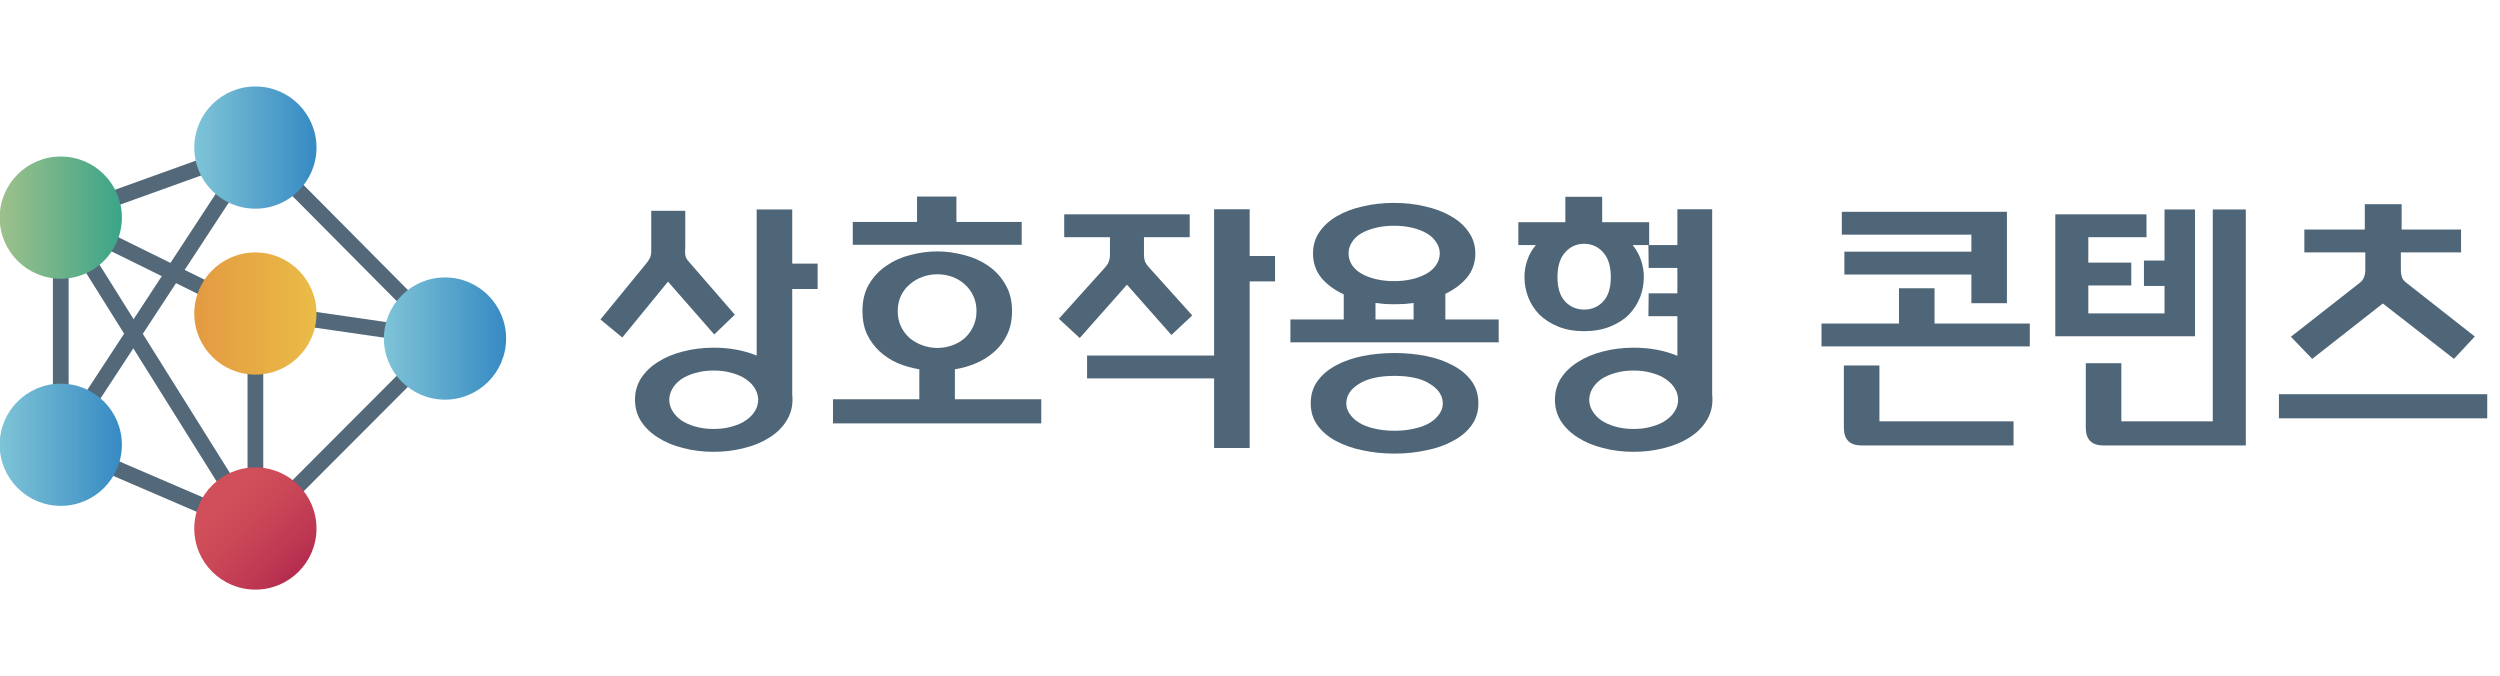 <svg width="159" height="43" viewBox="0 0 159 43" fill="none" xmlns="http://www.w3.org/2000/svg">
<g clip-path="url(#clip0_9_9604)">
<path d="M3.865 13.841V28.287L16.243 33.614" stroke="#536878" stroke-miterlimit="10"/>
<path d="M17.301 19.94L28.301 21.531" stroke="#536878" stroke-miterlimit="10"/>
<path d="M3.865 13.841L16.243 9.386" stroke="#536878" stroke-miterlimit="10"/>
<path d="M3.865 28.287L16.243 9.386L28.301 21.531L16.243 33.614V19.94L3.865 13.841L16.243 33.614" stroke="#536878" stroke-miterlimit="10"/>
<path d="M3.865 32.173C6.011 32.173 7.751 30.433 7.751 28.287C7.751 26.14 6.011 24.4 3.865 24.4C1.718 24.4 -0.021 26.14 -0.021 28.287C-0.021 30.433 1.718 32.173 3.865 32.173Z" fill="url(#paint0_linear_9_9604)"/>
<path d="M16.243 37.5C18.389 37.5 20.129 35.76 20.129 33.614C20.129 31.468 18.389 29.727 16.243 29.727C14.096 29.727 12.356 31.468 12.356 33.614C12.356 35.76 14.096 37.5 16.243 37.5Z" fill="url(#paint1_linear_9_9604)"/>
<path d="M28.302 25.418C30.448 25.418 32.188 23.678 32.188 21.531C32.188 19.385 30.448 17.645 28.302 17.645C26.155 17.645 24.416 19.385 24.416 21.531C24.416 23.678 26.155 25.418 28.302 25.418Z" fill="url(#paint2_linear_9_9604)"/>
<path d="M16.243 23.826C18.389 23.826 20.129 22.086 20.129 19.94C20.129 17.794 18.389 16.054 16.243 16.054C14.096 16.054 12.356 17.794 12.356 19.94C12.356 22.086 14.096 23.826 16.243 23.826Z" fill="url(#paint3_linear_9_9604)"/>
<path d="M3.865 17.728C6.011 17.728 7.751 15.988 7.751 13.841C7.751 11.695 6.011 9.955 3.865 9.955C1.718 9.955 -0.021 11.695 -0.021 13.841C-0.021 15.988 1.718 17.728 3.865 17.728Z" fill="url(#paint4_linear_9_9604)"/>
<path d="M16.243 13.273C18.389 13.273 20.129 11.533 20.129 9.386C20.129 7.24 18.389 5.5 16.243 5.5C14.096 5.5 12.356 7.24 12.356 9.386C12.356 11.533 14.096 13.273 16.243 13.273Z" fill="url(#paint5_linear_9_9604)"/>
<path d="M150.094 17.977C150.223 17.869 150.309 17.751 150.353 17.622C150.406 17.492 150.433 17.347 150.433 17.185V16.054H146.556V14.6H150.401V12.985H152.744V14.6H156.524V16.054H152.695V17.185C152.695 17.347 152.717 17.492 152.76 17.622C152.803 17.751 152.894 17.869 153.034 17.977L157.396 21.402L156.072 22.824L151.548 19.302L147.057 22.824L145.7 21.418L150.094 17.977ZM158.188 26.604H144.94V25.069H158.188V26.604Z" fill="#4F6678"/>
<path d="M136.517 13.631V15.085H132.817V16.7H135.548V18.154H132.817V19.931H137.664V18.187H136.355V16.571H137.664V13.324H139.603V21.385H130.717V13.631H136.517ZM142.834 28.332H133.787C133.033 28.332 132.656 27.955 132.656 27.201V23.098H134.917V26.797H140.733V13.324H142.834V28.332Z" fill="#4F6678"/>
<path d="M117.14 14.923V13.469H127.641V19.285H125.38V17.46H117.302V16.006H125.38V14.923H117.14ZM129.095 22.032H115.848V20.578H120.775V18.332H123.037V20.578H129.095V22.032ZM128.062 26.798V28.332H118.4C117.647 28.332 117.27 27.955 117.27 27.201V23.243H119.531V26.798H128.062Z" fill="#4F6678"/>
<path d="M108.894 25.134C108.905 25.188 108.91 25.236 108.91 25.279C108.91 25.322 108.91 25.371 108.91 25.424C108.91 25.931 108.775 26.388 108.506 26.798C108.248 27.207 107.892 27.552 107.44 27.832C106.987 28.122 106.454 28.343 105.84 28.494C105.237 28.655 104.591 28.736 103.902 28.736C103.212 28.736 102.561 28.655 101.947 28.494C101.344 28.343 100.816 28.122 100.364 27.832C99.911 27.552 99.55 27.207 99.281 26.798C99.023 26.388 98.894 25.931 98.894 25.424C98.894 24.918 99.023 24.46 99.281 24.051C99.55 23.642 99.911 23.297 100.364 23.017C100.816 22.726 101.344 22.506 101.947 22.355C102.561 22.193 103.212 22.113 103.902 22.113C104.936 22.113 105.862 22.285 106.681 22.63V20.109H104.839L104.855 18.655H106.681V17.04H104.855L104.839 15.586H103.837C104.074 15.877 104.252 16.2 104.37 16.555C104.489 16.9 104.548 17.255 104.548 17.621C104.548 18.063 104.467 18.494 104.306 18.914C104.144 19.323 103.907 19.689 103.595 20.012C103.282 20.325 102.884 20.578 102.399 20.772C101.925 20.965 101.376 21.062 100.751 21.062C100.127 21.062 99.578 20.965 99.104 20.772C98.63 20.578 98.231 20.325 97.908 20.012C97.596 19.689 97.359 19.323 97.197 18.914C97.036 18.494 96.955 18.063 96.955 17.621C96.955 17.255 97.014 16.9 97.133 16.555C97.251 16.2 97.434 15.877 97.682 15.586H96.567V14.132H99.556V12.516H101.898V14.132H104.887V15.586H106.681V13.308H108.894V25.134ZM100.751 19.689C101.236 19.689 101.64 19.517 101.963 19.172C102.286 18.828 102.448 18.311 102.448 17.621C102.448 16.932 102.286 16.41 101.963 16.054C101.64 15.688 101.236 15.505 100.751 15.505C100.267 15.505 99.863 15.688 99.54 16.054C99.217 16.41 99.055 16.932 99.055 17.621C99.055 18.311 99.217 18.828 99.54 19.172C99.863 19.517 100.267 19.689 100.751 19.689ZM103.902 27.282C104.343 27.282 104.736 27.229 105.081 27.121C105.437 27.024 105.733 26.889 105.97 26.717C106.217 26.544 106.406 26.345 106.535 26.119C106.664 25.904 106.729 25.672 106.729 25.424C106.729 25.188 106.664 24.956 106.535 24.73C106.406 24.504 106.217 24.304 105.97 24.132C105.733 23.96 105.437 23.825 105.081 23.728C104.736 23.62 104.343 23.567 103.902 23.567C103.46 23.567 103.062 23.62 102.706 23.728C102.362 23.825 102.065 23.96 101.818 24.132C101.581 24.304 101.398 24.504 101.268 24.73C101.139 24.956 101.075 25.188 101.075 25.424C101.075 25.672 101.139 25.904 101.268 26.119C101.398 26.345 101.581 26.544 101.818 26.717C102.065 26.889 102.362 27.024 102.706 27.121C103.062 27.229 103.46 27.282 103.902 27.282Z" fill="#4F6678"/>
<path d="M95.317 21.773H82.069V20.319H85.462V18.72C84.859 18.44 84.38 18.084 84.024 17.654C83.68 17.212 83.507 16.7 83.507 16.119C83.507 15.613 83.642 15.16 83.911 14.762C84.18 14.363 84.546 14.029 85.01 13.76C85.484 13.48 86.033 13.27 86.657 13.13C87.282 12.979 87.95 12.904 88.661 12.904C89.361 12.904 90.023 12.979 90.648 13.13C91.273 13.27 91.822 13.48 92.296 13.76C92.77 14.029 93.141 14.363 93.411 14.762C93.691 15.16 93.831 15.613 93.831 16.119C93.831 16.7 93.658 17.207 93.314 17.637C92.969 18.057 92.506 18.407 91.924 18.688V20.319H95.317V21.773ZM88.661 14.358C88.241 14.358 87.853 14.401 87.498 14.487C87.142 14.573 86.835 14.692 86.577 14.842C86.318 14.993 86.119 15.182 85.979 15.408C85.839 15.623 85.769 15.86 85.769 16.119C85.769 16.377 85.839 16.62 85.979 16.846C86.119 17.061 86.318 17.244 86.577 17.395C86.835 17.546 87.142 17.664 87.498 17.75C87.853 17.837 88.241 17.88 88.661 17.88C89.081 17.88 89.469 17.837 89.824 17.75C90.179 17.664 90.486 17.546 90.745 17.395C91.003 17.244 91.203 17.061 91.343 16.846C91.493 16.62 91.569 16.377 91.569 16.119C91.569 15.86 91.493 15.623 91.343 15.408C91.203 15.182 91.003 14.993 90.745 14.842C90.486 14.692 90.179 14.573 89.824 14.487C89.469 14.401 89.081 14.358 88.661 14.358ZM89.905 20.319V19.269C89.7 19.291 89.496 19.312 89.291 19.334C89.086 19.345 88.876 19.35 88.661 19.35C88.456 19.35 88.251 19.345 88.047 19.334C87.853 19.312 87.665 19.291 87.481 19.269V20.319H89.905ZM88.693 22.452C89.404 22.452 90.077 22.516 90.713 22.646C91.359 22.775 91.924 22.974 92.409 23.243C92.904 23.502 93.297 23.83 93.588 24.229C93.879 24.627 94.025 25.101 94.025 25.651C94.025 26.189 93.879 26.658 93.588 27.056C93.297 27.455 92.904 27.783 92.409 28.042C91.924 28.311 91.359 28.51 90.713 28.639C90.077 28.779 89.404 28.849 88.693 28.849C87.982 28.849 87.304 28.779 86.657 28.639C86.022 28.51 85.457 28.311 84.961 28.042C84.477 27.783 84.089 27.455 83.798 27.056C83.507 26.658 83.362 26.189 83.362 25.651C83.362 25.101 83.507 24.627 83.798 24.229C84.089 23.83 84.477 23.502 84.961 23.243C85.457 22.974 86.022 22.775 86.657 22.646C87.304 22.516 87.982 22.452 88.693 22.452ZM88.693 27.395C89.178 27.395 89.609 27.347 89.986 27.25C90.373 27.164 90.696 27.04 90.955 26.878C91.213 26.717 91.413 26.528 91.553 26.313C91.693 26.108 91.763 25.893 91.763 25.667C91.763 25.171 91.493 24.757 90.955 24.423C90.427 24.078 89.673 23.906 88.693 23.906C87.713 23.906 86.954 24.078 86.415 24.423C85.887 24.757 85.624 25.171 85.624 25.667C85.624 25.893 85.694 26.108 85.834 26.313C85.974 26.528 86.173 26.717 86.431 26.878C86.69 27.04 87.008 27.164 87.385 27.25C87.772 27.347 88.209 27.395 88.693 27.395Z" fill="#4F6678"/>
<path d="M79.478 17.896V28.494H77.216V24.067H69.138V22.613H77.216V13.308H79.478V16.28H81.094V17.896H79.478ZM68.67 21.499L67.345 20.271L70.285 17.008C70.393 16.889 70.469 16.77 70.512 16.652C70.566 16.523 70.593 16.377 70.593 16.216V15.085H67.684V13.631H75.665V15.085H72.757V16.2C72.757 16.361 72.779 16.507 72.822 16.636C72.876 16.754 72.957 16.873 73.064 16.991L75.827 20.061L74.502 21.305L71.675 18.106L68.67 21.499Z" fill="#4F6678"/>
<path d="M54.237 15.57V14.116H58.324V12.5H60.828V14.116H64.98V15.57H54.237ZM66.224 26.927H52.977V25.392H58.469V23.486C57.996 23.41 57.538 23.281 57.096 23.098C56.665 22.904 56.283 22.657 55.949 22.355C55.615 22.043 55.346 21.676 55.141 21.256C54.947 20.826 54.851 20.335 54.851 19.786C54.851 19.118 54.991 18.548 55.271 18.074C55.562 17.589 55.933 17.196 56.385 16.894C56.838 16.582 57.344 16.356 57.904 16.216C58.475 16.065 59.046 15.99 59.617 15.99C60.177 15.99 60.737 16.065 61.297 16.216C61.867 16.356 62.379 16.582 62.831 16.894C63.284 17.196 63.65 17.589 63.93 18.074C64.221 18.548 64.366 19.118 64.366 19.786C64.366 20.346 64.264 20.842 64.059 21.273C63.865 21.692 63.596 22.053 63.252 22.355C62.918 22.657 62.53 22.904 62.088 23.098C61.657 23.281 61.205 23.41 60.731 23.486V25.392H66.224V26.927ZM57.096 19.786C57.096 20.152 57.166 20.481 57.306 20.772C57.446 21.062 57.635 21.31 57.872 21.515C58.109 21.709 58.378 21.86 58.679 21.967C58.981 22.075 59.293 22.129 59.617 22.129C59.94 22.129 60.252 22.075 60.553 21.967C60.855 21.86 61.119 21.709 61.345 21.515C61.571 21.31 61.754 21.062 61.894 20.772C62.035 20.481 62.105 20.152 62.105 19.786C62.105 19.42 62.035 19.091 61.894 18.801C61.754 18.51 61.571 18.267 61.345 18.074C61.119 17.869 60.855 17.713 60.553 17.605C60.252 17.497 59.94 17.444 59.617 17.444C59.293 17.444 58.981 17.497 58.679 17.605C58.378 17.713 58.109 17.869 57.872 18.074C57.635 18.267 57.446 18.51 57.306 18.801C57.166 19.091 57.096 19.42 57.096 19.786Z" fill="#4F6678"/>
<path d="M50.386 25.134C50.396 25.187 50.402 25.236 50.402 25.279C50.402 25.322 50.402 25.37 50.402 25.424C50.402 25.93 50.267 26.388 49.998 26.797C49.739 27.207 49.384 27.551 48.931 27.831C48.479 28.122 47.946 28.343 47.332 28.494C46.729 28.655 46.083 28.736 45.393 28.736C44.704 28.736 44.053 28.655 43.439 28.494C42.835 28.343 42.308 28.122 41.855 27.831C41.403 27.551 41.042 27.207 40.773 26.797C40.514 26.388 40.385 25.93 40.385 25.424C40.385 24.918 40.514 24.46 40.773 24.051C41.042 23.642 41.403 23.297 41.855 23.017C42.308 22.726 42.835 22.506 43.439 22.355C44.053 22.193 44.704 22.112 45.393 22.112C46.395 22.112 47.305 22.279 48.124 22.613V13.324H50.386V16.765H52.001V18.38H50.386V25.134ZM39.577 21.466L38.188 20.319L41.096 16.765C41.182 16.657 41.247 16.566 41.29 16.49C41.344 16.404 41.376 16.323 41.387 16.248C41.408 16.172 41.419 16.086 41.419 15.989C41.419 15.893 41.419 15.774 41.419 15.634V13.405H43.584V15.618C43.584 15.758 43.579 15.876 43.568 15.973C43.568 16.059 43.573 16.14 43.584 16.216C43.595 16.28 43.616 16.35 43.649 16.426C43.692 16.501 43.762 16.593 43.859 16.7L46.734 20.012L45.426 21.272L42.485 17.912L39.577 21.466ZM45.393 27.282C45.835 27.282 46.228 27.228 46.573 27.121C46.928 27.024 47.224 26.889 47.461 26.717C47.709 26.544 47.898 26.345 48.027 26.119C48.156 25.904 48.221 25.672 48.221 25.424C48.221 25.187 48.156 24.956 48.027 24.73C47.898 24.503 47.709 24.304 47.461 24.132C47.224 23.959 46.928 23.825 46.573 23.728C46.228 23.62 45.835 23.566 45.393 23.566C44.952 23.566 44.553 23.62 44.198 23.728C43.853 23.825 43.557 23.959 43.309 24.132C43.072 24.304 42.889 24.503 42.76 24.73C42.631 24.956 42.566 25.187 42.566 25.424C42.566 25.672 42.631 25.904 42.76 26.119C42.889 26.345 43.072 26.544 43.309 26.717C43.557 26.889 43.853 27.024 44.198 27.121C44.553 27.228 44.952 27.282 45.393 27.282Z" fill="#4F6678"/>
</g>
<defs>
<linearGradient id="paint0_linear_9_9604" x1="-0.021" y1="28.287" x2="7.751" y2="28.287" gradientUnits="userSpaceOnUse">
<stop stop-color="#7FC4D7"/>
<stop offset="1" stop-color="#368AC3"/>
</linearGradient>
<linearGradient id="paint1_linear_9_9604" x1="21.25" y1="38.76" x2="14.388" y2="31.707" gradientUnits="userSpaceOnUse">
<stop offset="0.121" stop-color="#A61B49"/>
<stop offset="0.471" stop-color="#BD3752"/>
<stop offset="0.776" stop-color="#CB4857"/>
<stop offset="1" stop-color="#D14F5A"/>
</linearGradient>
<linearGradient id="paint2_linear_9_9604" x1="24.416" y1="21.531" x2="32.188" y2="21.531" gradientUnits="userSpaceOnUse">
<stop stop-color="#7FC4D7"/>
<stop offset="1" stop-color="#368AC3"/>
</linearGradient>
<linearGradient id="paint3_linear_9_9604" x1="12.356" y1="19.94" x2="20.129" y2="19.94" gradientUnits="userSpaceOnUse">
<stop stop-color="#E49A42"/>
<stop offset="1" stop-color="#EABC47"/>
</linearGradient>
<linearGradient id="paint4_linear_9_9604" x1="-0.021" y1="13.841" x2="7.751" y2="13.841" gradientUnits="userSpaceOnUse">
<stop stop-color="#9EC18B"/>
<stop offset="1" stop-color="#3AA488"/>
</linearGradient>
<linearGradient id="paint5_linear_9_9604" x1="12.356" y1="9.386" x2="20.129" y2="9.386" gradientUnits="userSpaceOnUse">
<stop stop-color="#7FC4D7"/>
<stop offset="1" stop-color="#368AC3"/>
</linearGradient>
<clipPath id="clip0_9_9604">
<rect width="159" height="43" fill="white"/>
</clipPath>
</defs>
</svg>
